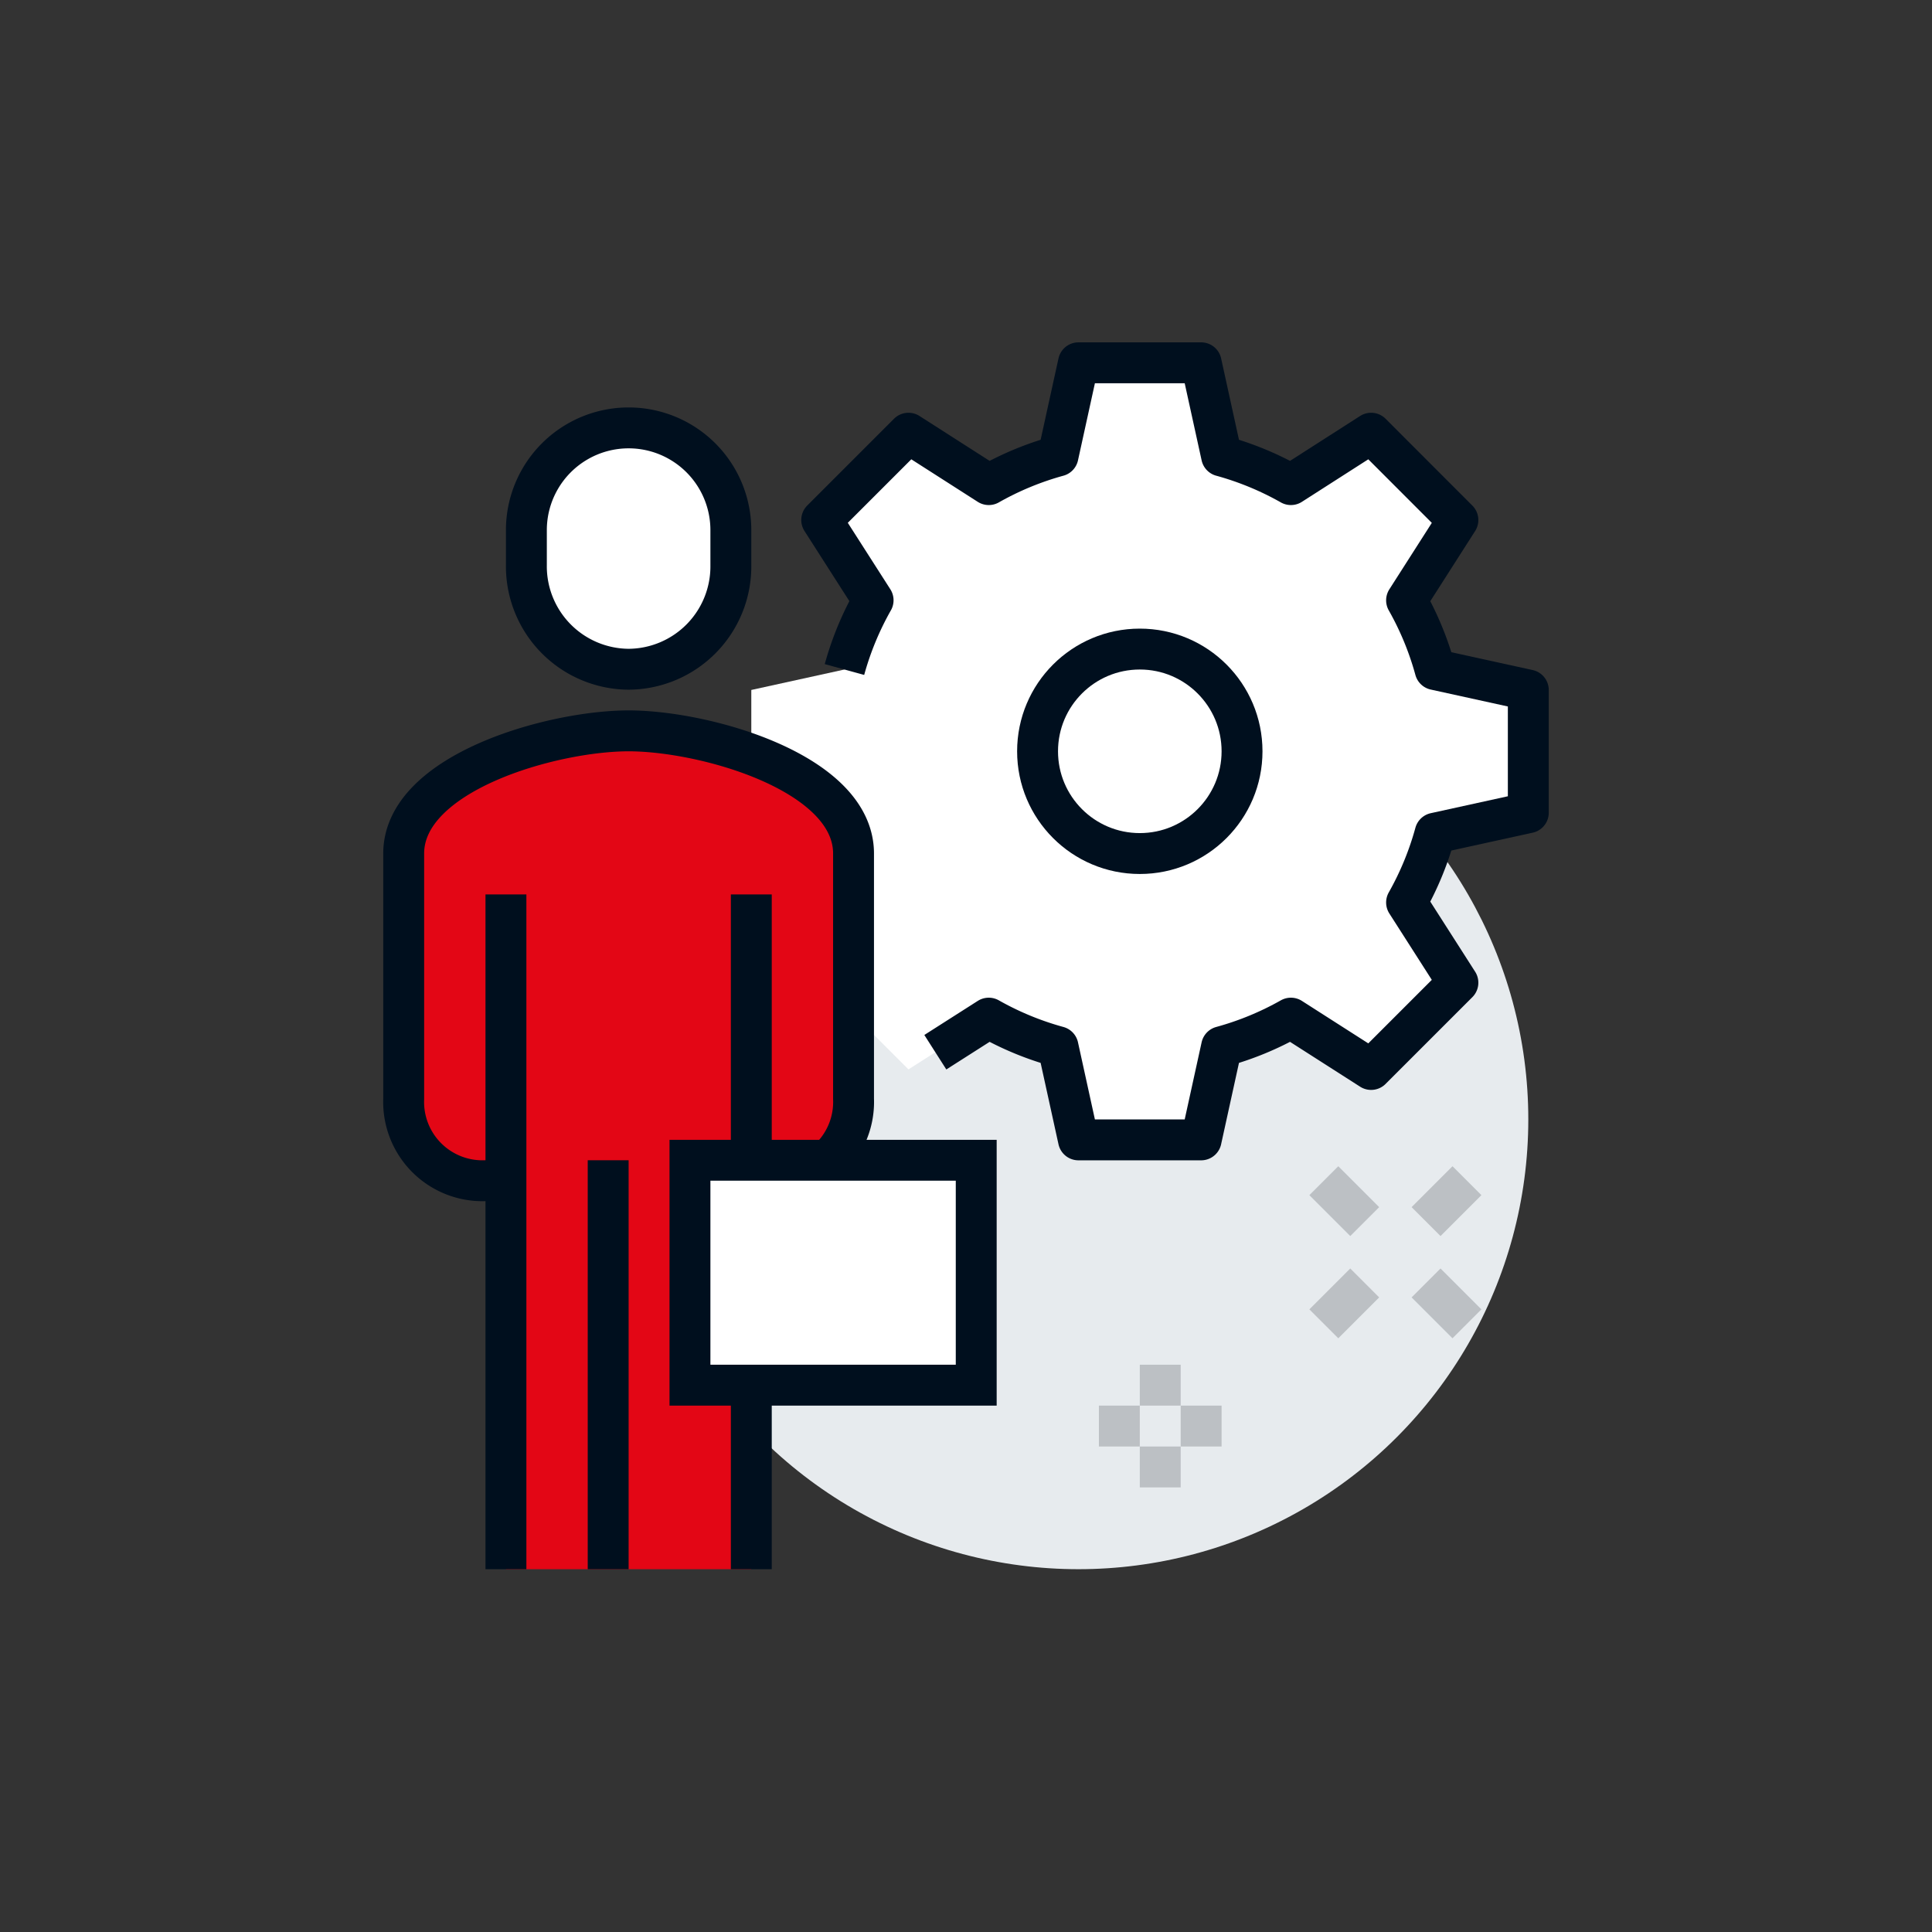<?xml version="1.0" encoding="UTF-8" standalone="no"?><svg id="Layer_1" data-name="Layer 1" xmlns="http://www.w3.org/2000/svg" viewBox="0 0 283.46 283.46"><rect x="0" y="0" width="283.46" height="283.46" fill="#333333" stroke="none"/><defs><style>.cls-1{fill:#e7ebee;}.cls-2,.cls-5{fill:#fff;}.cls-3{fill:#e30615;}.cls-4,.cls-6,.cls-7{fill:none;}.cls-4,.cls-5,.cls-6{stroke:#000f1e;}.cls-4,.cls-5,.cls-7{stroke-miterlimit:10;}.cls-4,.cls-5,.cls-6,.cls-7{stroke-width:6px;}.cls-6{stroke-linejoin:round;}.cls-7{stroke:#bcc0c4;}</style></defs><circle class="cls-1" cx="158.23" cy="164.23" r="66"/><path class="cls-2" d="M224.23,119.23v-18l-13.67-3a44.46,44.46,0,0,0-4.19-10.16l7.53-11.78L201.17,63.56,189.4,71.1a44.57,44.57,0,0,0-10.17-4.2l-3-13.67h-18l-3,13.67a44.49,44.49,0,0,0-10.16,4.2l-11.78-7.54L120.56,76.29l7.54,11.78a44.49,44.49,0,0,0-4.2,10.16l-13.67,3v18l13.67,3a44.57,44.57,0,0,0,4.2,10.17l-7.54,11.77,12.73,12.73,11.78-7.53a44.46,44.46,0,0,0,10.16,4.19l3,13.67h18l3-13.67a44.54,44.54,0,0,0,10.17-4.19l11.77,7.53,12.73-12.73-7.53-11.77a44.54,44.54,0,0,0,4.19-10.17Z"/><path class="cls-3" d="M92.23,107.23c11.24,0,33,6.13,33,18v36.25c0,7-5,11.75-12,11.75h-3v57h-36v-57h-3c-7,0-12-4.76-12-11.75V125.23C59.23,113.36,81,107.23,92.23,107.23Z"/><path class="cls-4" d="M110.23,173.23h3a11.56,11.56,0,0,0,12-12v-36c0-11.87-21.76-18-33-18s-33,6.13-33,18v36a11.56,11.56,0,0,0,12,12h3"/><path class="cls-5" d="M92.23,98.19a15.1,15.1,0,0,1-15-15.3V77.78a15,15,0,1,1,30,0v5.11A15.09,15.09,0,0,1,92.23,98.19Z"/><line class="cls-4" x1="74.23" y1="230.23" x2="74.23" y2="131.23"/><line class="cls-4" x1="110.23" y1="131.23" x2="110.23" y2="230.23"/><line class="cls-4" x1="89.23" y1="170.23" x2="89.23" y2="230.23"/><rect class="cls-5" x="101.23" y="170.23" width="42" height="33" transform="translate(244.46 373.46) rotate(180)"/><circle class="cls-4" cx="167.23" cy="110.23" r="15"/><path class="cls-6" d="M137.23,154.38l7.84-5a44.46,44.46,0,0,0,10.16,4.19l3,13.67h18l3-13.67a44.54,44.54,0,0,0,10.17-4.19l11.77,7.53,12.73-12.73-7.53-11.77a44.54,44.54,0,0,0,4.19-10.17l13.67-3v-18l-13.67-3a44.46,44.46,0,0,0-4.19-10.16l7.53-11.78L201.17,63.56,189.4,71.1a44.57,44.57,0,0,0-10.17-4.2l-3-13.67h-18l-3,13.67a44.49,44.49,0,0,0-10.16,4.2l-11.78-7.54L120.56,76.29l7.54,11.78a44.49,44.49,0,0,0-4.2,10.16"/><line class="cls-7" x1="170.23" y1="200.23" x2="170.23" y2="206.23"/><line class="cls-7" x1="170.23" y1="212.23" x2="170.23" y2="218.23"/><line class="cls-7" x1="167.23" y1="209.23" x2="161.23" y2="209.23"/><line class="cls-7" x1="179.23" y1="209.23" x2="173.23" y2="209.23"/><line class="cls-7" x1="200.23" y1="188.23" x2="194.23" y2="194.23"/><line class="cls-7" x1="215.23" y1="173.23" x2="209.23" y2="179.23"/><line class="cls-7" x1="209.23" y1="188.23" x2="215.23" y2="194.23"/><line class="cls-7" x1="194.23" y1="173.23" x2="200.23" y2="179.23"/></svg>
